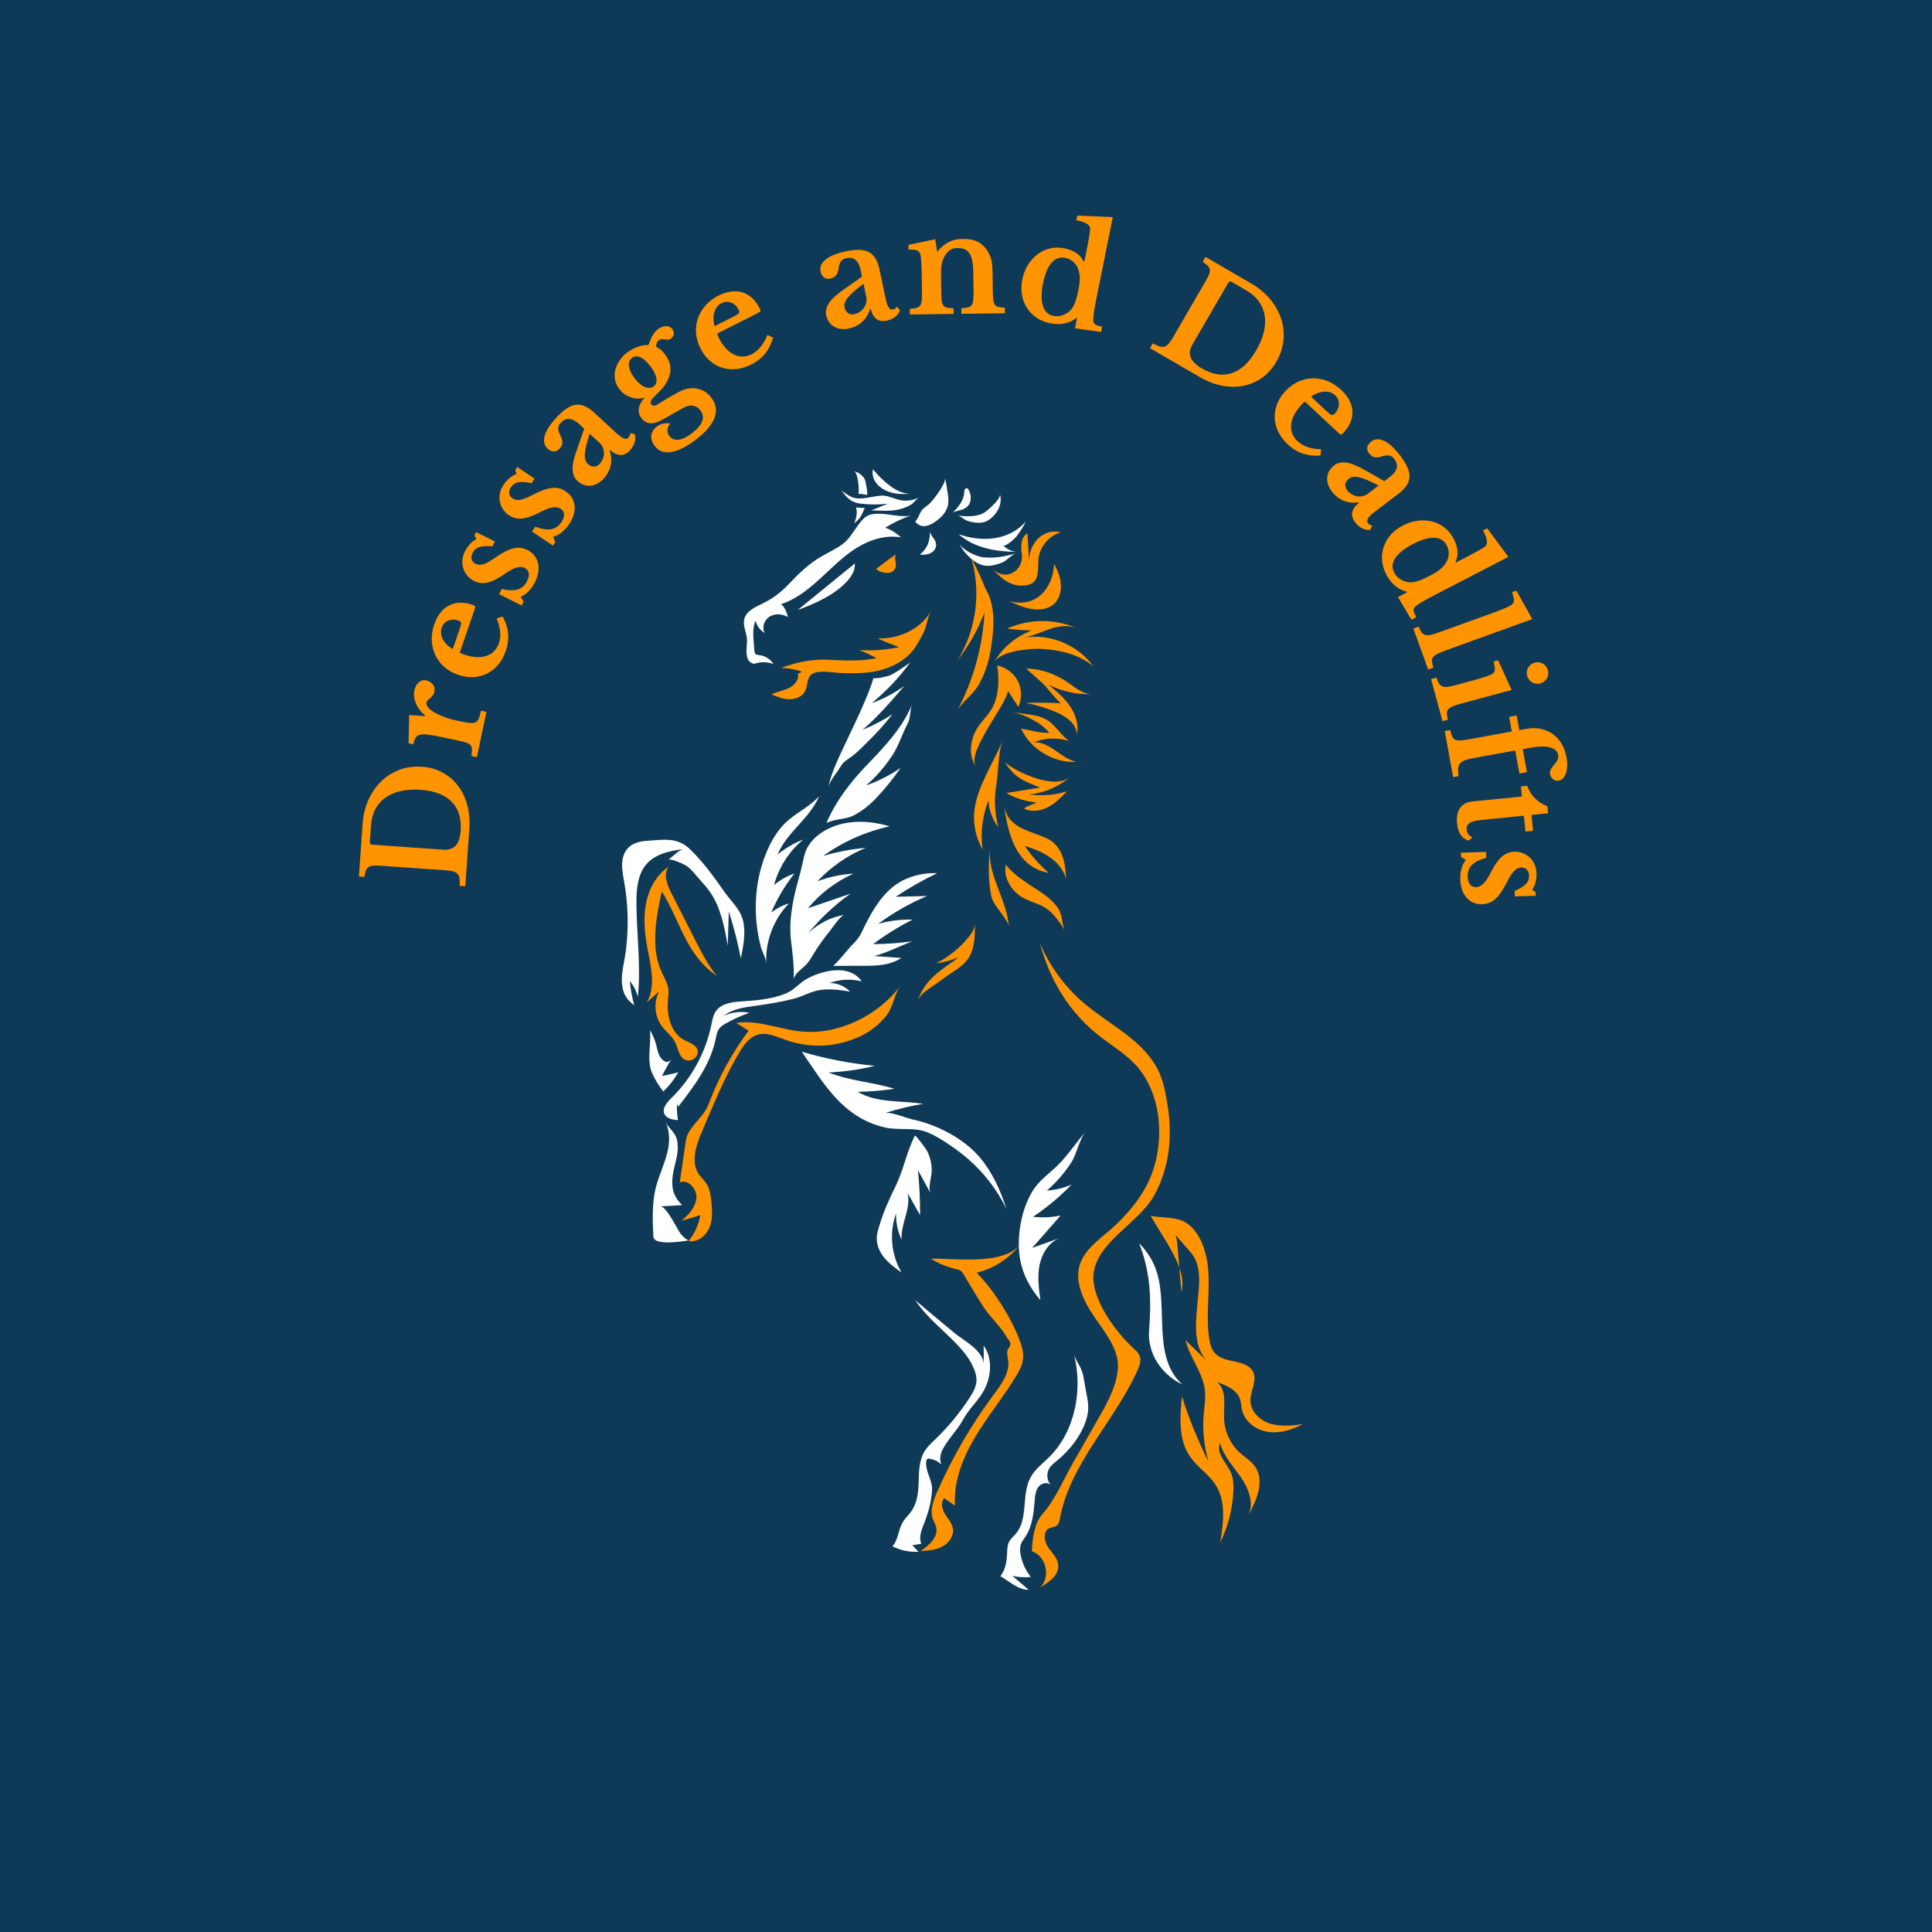 <svg xmlns="http://www.w3.org/2000/svg" width="512" height="512" viewBox="0 0 512 512" style="" data-bbox="95.196 57.152 320.046 367.993">
  <rect data-fl-background="" x="0" y="0" width="512" height="512" fill="#0f3a57" />
  <g transform="matrix(1.015, 0, 0, 1.015, 68.197, 89.529)">
    <svg version="1.1" id="Calque_1" xmlns="http://www.w3.org/2000/svg" x="0px" y="0px" viewBox="0 0 360 360" enable-background="new 0 0 360 360" width="360" height="360">
      <g>
        <g>
          <path class="st0" d="M238.39 224.28c1.51 1.09 3.38 1.57 4.97 2.54c4.54 2.8 5.69 8.77 6.4 14.05c0.74 5.44 1.48 10.88 2.22 16.32&#xA;&#x9;&#x9;&#x9;c0.24 1.76 0.61 3.75 2.1 4.73c1.74 1.14 4.17 0.34 6.06 1.22c3.43 1.6 2.45 6.67 3.66 10.26c1.8 5.37 8.47 7 14.08 7.79&#xA;&#x9;&#x9;&#x9;c-2.86 7.2-12.79 10.48-19.37 6.4c3.06 3.84 6.28 8.16 6.03 13.06c-0.29 5.79-5.27 10.16-7.34 15.58&#xA;&#x9;&#x9;&#x9;c0.36-2.63 0.11-5.35-0.71-7.88c-0.9 5.25-3.44 10.2-7.17 14c2.42-6.91 1.14-14.99-3.3-20.81c-3.3-4.32-8.45-8.01-8.65-13.45&#xA;&#x9;&#x9;&#x9;c-0.07-1.95 0.54-3.87 0.44-5.82c-0.16-3.33-2.61-6.42-5.82-7.33c-5.46 6.01-9.47 13.15-13.44 20.23&#xA;&#x9;&#x9;&#x9;c-2.26 4.03-4.55 8.14-5.46 12.67c-0.53 2.61-1.11 5.95-3.71 6.54c0.33 2.43 1.35 4.76 2.92 6.65c0.44 0.53 0.95 1.08 1.06 1.76&#xA;&#x9;&#x9;&#x9;c0.11 0.66-0.19 1.32-0.52 1.91c-2.18 3.79-6.58 6.18-10.94 5.96c-3.44-0.18-6.62-1.82-9.67-3.42c-0.67-0.35-1.38-0.75-1.73-1.43&#xA;&#x9;&#x9;&#x9;c-0.3-0.59-0.25-1.29-0.2-1.94c0.33-4.37 0.74-8.98 3.28-12.55c0.81-1.14 1.82-2.14 2.46-3.38c1.61-3.11 0.61-7.05 2.12-10.21&#xA;&#x9;&#x9;&#x9;c1.23-2.57 3.85-4.11 5.88-6.11c6.04-5.93 6.48-15.75 3.85-23.79c-2.63-8.05-7.76-15-11.79-22.44c-1.26 3.57 0.68 7.43 2.77 10.58&#xA;&#x9;&#x9;&#x9;c2.1 3.15 4.52 6.5 4.29 10.28c-0.13 2.15-1.13 4.14-2.23 5.98c-2.99 4.99-6.92 9.35-10.18 14.16c-2.62 3.86-5.86 9.17-5.67 14.03&#xA;&#x9;&#x9;&#x9;c0.09 2.15 2.98 7.93-1.35 7.44c0.95 3.32 1.18 6.74-1.31 9.65c-2.18 2.55-5.62 3.81-8.97 3.86c-3.36 0.05-6.65-0.99-9.68-2.42&#xA;&#x9;&#x9;&#x9;c-0.67-0.32-1.39-0.72-1.62-1.43c-0.12-0.39-0.07-0.81 0-1.21c0.82-4.7 4.6-6.94 6.35-11.04c0.44-1.04 0.58-2.18 0.69-3.3&#xA;&#x9;&#x9;&#x9;c0.29-3.04 0.44-6.11 1.16-9.08c1.17-4.8 4.14-7.79 7.69-10.96c2.78-2.48 5.79-5.43 5.78-9.16c0-2.42-1.31-4.63-2.7-6.62&#xA;&#x9;&#x9;&#x9;c-3.27-4.7-7.2-8.95-11.64-12.58c-3.64-2.97-7.76-5.7-9.86-9.9c-3.55-7.1-0.13-15.55 3.28-22.72c1.88-3.97 3.07-6.89 4.96-10.85&#xA;&#x9;&#x9;&#x9;c-0.96-0.82-2.37-0.73-3.64-0.73c-5.84 0.01-11.44-2.83-15.61-6.91c-4.17-4.08-5.39-9.79-8.86-14.48&#xA;&#x9;&#x9;&#x9;c-2.59-3.5-8.17-4.26-11.6-1.58c-2.5 1.95-3.63 5.13-4.64 8.14c-1.16 3.45-2.33 6.9-3.49 10.35c-0.96 2.84-1.93 5.75-1.85 8.74&#xA;&#x9;&#x9;&#x9;c0.16 6.57 5.29 13.1 2.79 19.18c-1.36 3.32-4.77 5.44-8.27 6.2c-3.5 0.76-7.48 0.34-11.05-0.05c-1.04-5.96-1.99-12.21-0.11-17.97&#xA;&#x9;&#x9;&#x9;c0.74-2.26 1.89-4.36 2.59-6.63c0.69-2.27 0.87-4.85-0.3-6.92c-0.71-1.26-1.93-2.38-1.92-3.82c0-0.97 0.58-1.84 0.95-2.74&#xA;&#x9;&#x9;&#x9;c0.38-0.9 1.14-0.8 0.44-1.47c-1.9-1.82-3.91-3.84-4.32-6.44c-0.16-1-0.06-2.03 0.05-3.04c0.34-3.04 1.08-7.03 1.76-10.01&#xA;&#x9;&#x9;&#x9;c-2.82-1.57-5.84-3.35-7.07-6.34c-0.94-2.27-0.67-4.84-0.46-7.29c0.74-8.55 0.5-17.18-0.69-25.68c-0.32-2.26-0.69-4.64 0.15-6.77&#xA;&#x9;&#x9;&#x9;c1.37-3.48 5.41-4.99 9.06-5.78c1.96-0.43 3.99-0.76 5.95-0.36c3.92 0.79 6.66 4.22 9.03 7.43c3.47 4.69 7.3 9.7 10.72 14.43&#xA;&#x9;&#x9;&#x9;c-0.19-4.64-0.39-9.32 0.45-13.89c0.83-4.57 2.79-9.07 6.27-12.14c2.1-1.85 4.65-3.11 6.92-4.76c5.1-3.72 7.78-11.45 10.71-16.87&#xA;&#x9;&#x9;&#x9;c2.01-3.71 4.03-7.45 5.17-11.51c-2-0.71-4.74-1-6.86-0.81c-2.12 0.19-4.29 1.56-4.7 3.65c-0.15 0.76-0.07 1.59-0.49 2.24&#xA;&#x9;&#x9;&#x9;c-0.5 0.77-1.5 0.99-2.41 1.15c-2.35 0.41-4.75 0.82-7.1 0.39c-2.34-0.42-4.65-1.86-5.44-4.11c-0.79-2.25 0.54-5.2 2.9-5.55&#xA;&#x9;&#x9;&#x9;c-2.05 1.33-4.98 0.1-6.31-1.96c-1.33-2.05-1.5-4.63-1.63-7.07c-0.1-1.91-0.2-3.81-0.3-5.72c-0.06-1.12-0.11-2.29 0.38-3.31&#xA;&#x9;&#x9;&#x9;c1.37-2.86 5.62-2.44 8.28-4.18c2.38-1.56 3.2-4.7 5.28-6.63c1.97-1.83 4.79-2.37 7.14-3.69c3.55-2.01 5.78-5.68 7.85-9.19&#xA;&#x9;&#x9;&#x9;c-2.12-2.52-4.24-5.05-6.35-7.57c1.6 0.29 3.2 0.57 4.8 0.86c0.43-2.98 0.14-6.06-0.83-8.91c2.55 0.52 5.02 1.4 7.33 2.61&#xA;&#x9;&#x9;&#x9;c0.74-1.23 1.48-2.45 2.22-3.68c1.19 2.99 3.68 5.23 6.09 7.36c2.15 1.9 4.95 3.93 7.62 2.9c2.72-1.05 3.39-4.51 3.67-7.41&#xA;&#x9;&#x9;&#x9;c1.68 2.4 2.87 5.14 3.48 8c0.85-2.17 1.7-4.34 2.55-6.51c3.77 2.1 5.66 7.07 4.24 11.14c3.14-2.32 4.39-3.75 5.94-7.33&#xA;&#x9;&#x9;&#x9;c2.5 3.33 2.47 8.32-0.07 11.62c2.11-1.82 4.21-3.65 6.32-5.47c0.66 1.89 1.32 3.77 1.98 5.65c2.91-1.93 6.67-2.52 10.03-1.56&#xA;&#x9;&#x9;&#x9;c-2.71 2.32-4.43 5.77-4.65 9.34c-0.05 0.86-0.01 1.77 0.46 2.49c0.41 0.64 1.1 1.04 1.69 1.53c3.09 2.56 2.86 8.11-0.43 10.41&#xA;&#x9;&#x9;&#x9;c5.04 1.05 9.34 5.09 10.7 10.06c-2.39-0.69-4.84-1.16-7.32-1.42c5.2 1.59 9.22 6.48 9.77 11.88c-2.78-0.95-5.55-1.9-8.33-2.85&#xA;&#x9;&#x9;&#x9;c2.59 2.91 5.73 5.33 9.21 7.08c-2.19 0.21-4.39 0.41-6.58 0.62c1.58 3.22 2.13 6.92 1.57 10.46c-1.12-0.66-2.23-1.32-3.35-1.98&#xA;&#x9;&#x9;&#x9;c-0.77 0.45-1.94 2.19-2.71 2.64c1.75 2.16 3.5 4.32 5.24 6.48c-1.32 0.11-2.64 0.22-3.96 0.33c1.65 1.08 3.43 1.95 5.29 2.58&#xA;&#x9;&#x9;&#x9;c-3.08 2.93-6.34 5.69-9.74 8.25c3.77 6.03 6.18 12.91 7.02 19.98c-1.95-0.46-3.91-0.93-5.86-1.39c0.88 6.18 2.24 12.3 4.05 18.27&#xA;&#x9;&#x9;&#x9;c-3.72-2.66-7.44-5.32-11.16-7.97c6.23 8.7 13.58 16.59 21.83 23.41c4.1 3.39 8.45 6.55 11.91 10.59&#xA;&#x9;&#x9;&#x9;c3.46 4.04 6.02 9.17 5.7 14.48c-0.48 7.98-1.23 15.52-5.74 22.13c2.33 0.29 4.61 1.06 6.63 2.26" fill="rgba(15,58,87,1)" />
          <path class="st1" d="M218.29 85.82c-4.03-5.69-11.48-8.74-18.34-7.51c2.42-0.4 4.65-1.52 6.98-2.29c2.33-0.77 4.96-1.16 7.18-0.13&#xA;&#x9;&#x9;&#x9;c-5.74-2.59-12.59-2.58-18.32 0.03c2.11 0.3 4.24 0.46 6.37 0.48c-4.19 1.65-7.61 4.42-9.83 8.39c1.79-3.2 9.85-3.79 12.93-3.55&#xA;&#x9;&#x9;&#x9;C209.93 81.6 214.68 82.69 218.29 85.82z" fill="rgba(255,148,0,1)" />
          <path class="st1" d="M218.06 93.01c-3.96 0.2-7.97-0.66-11.49-2.47c2.05 1.71 4.13 3.45 5.63 5.66c1.5 2.21 2.36 5 1.71 7.59&#xA;&#x9;&#x9;&#x9;c0.24-2.81-2.58-4.85-5.17-5.97c-2.61-1.13-5.35-1.98-8.14-2.51c3.06-0.08 6.13-0.05 9.19 0.09c-2.06-1.71-3.14-3.77-5.07-5.49&#xA;&#x9;&#x9;&#x9;c-1.32-1.18-2.64-2.37-3.97-3.55c3.5 0.03 6.72 1.12 9.72 2.88C212.78 90.59 215.18 93.16 218.06 93.01z" fill="rgba(255,148,0,1)" />
          <path class="st1" d="M207.1 100.43c1.72 1.42 2.93 3.46 4.81 4.81c-3.02-0.88-6.25-0.85-9.18 0.37c4.14-0.24 7.07 4.21 11.11 5.13&#xA;&#x9;&#x9;&#x9;c-5.96 0.29-11.92-3.31-14.44-8.72c2.37 0.43 5.07 1.23 7.38 1.1c-2.07-2.68-6.39-4.64-9.6-5.49c3.08 0.81 6.65 0.46 9.41 2.41&#xA;&#x9;&#x9;&#x9;C206.77 100.16 206.94 100.29 207.1 100.43z" fill="rgba(255,148,0,1)" />
          <path class="st1" d="M195.17 110.8c3.05 2.63 13.04 7.3 17 3.86c-2.95 2.56-6.72 4.18-10.61 4.56c3.3 0.46 6.69 0.17 9.86-0.83&#xA;&#x9;&#x9;&#x9;c-1.52 1.56-3.08 3.15-5.01 4.15c-1.93 1.01-4.34 1.35-6.28 0.35c0.06 0.23 0.33-0.28 0.55-0.38c0.96-0.4 1.91-0.8 2.87-1.2&#xA;&#x9;&#x9;&#x9;c-2.8-0.21-5.54-1.05-7.97-2.46c2.93-0.48 5.87-0.95 8.8-1.43C200.07 115.67 197.88 115.02 195.17 110.8z" fill="rgba(255,148,0,1)" />
          <path class="st1" d="M187.67 111.93c-2.74-3.55 7.81-15.95 8.32-19.75c0.9 1.39 1.8 2.79 2.7 4.18c0.98-2.11 0.93-4.68-0.13-6.75&#xA;&#x9;&#x9;&#x9;c-1.06-2.07-3.11-3.61-5.4-4.06c0.63 3.72 0.46 8.41-1.63 11.67c-1.58 2.46-3.63 3.93-4.64 6.94&#xA;&#x9;&#x9;&#x9;C186.02 106.74 186.02 109.79 187.67 111.93z" fill="rgba(255,148,0,1)" />
          <path class="st1" d="M193.47 127.81c-0.92-3.6-1.19-7.35-0.54-10.94c0.55-3.08 0.5-8.91 1.62-11.58&#xA;&#x9;&#x9;&#x9;c-2.37 5.65-6.52 11.81-7.3 17.88c-0.46 3.59 0.3 7.32 2.12 10.44c-0.61-4.3-0.08-8.75 1.52-12.79&#xA;&#x9;&#x9;&#x9;C191.04 123.34 191.95 125.8 193.47 127.81z" fill="rgba(255,148,0,1)" />
          <path class="st1" d="M206.44 130.84c1.8 0.88 3.07 2.62 3.76 4.5c0.69 1.88 0.87 3.91 0.95 5.91c-0.62-2.33-2.28-4.28-4.25-5.65&#xA;&#x9;&#x9;&#x9;c-1.98-1.38-4.26-2.23-6.56-2.95c1.79 2.6 3.91 4.97 6.28 7.05c-8.66-1.52-10.76-10.59-11.69-17.94&#xA;&#x9;&#x9;&#x9;C195.74 128.24 201.88 128.61 206.44 130.84z" fill="rgba(255,148,0,1)" />
          <path class="st1" d="M210.95 154.84c-1.35-2.05-2.94-4.53-5-5.89c-2.32-1.53-5.17-1.81-7.42-3.7c-2.22-1.87-3.75-4.84-3.1-7.67&#xA;&#x9;&#x9;&#x9;c2.87 3.51 6.39 5.18 9.96 7.72c1.5 1.06 2.85 2.33 3.83 3.9C210.25 150.86 210.04 153.45 210.95 154.84z" fill="rgba(255,148,0,1)" />
          <path class="st1" d="M196.2 153.74c-0.11-1.89-4.02-5.39-4.55-7.91c-0.86-4.07-0.78-8.61-0.34-12.72&#xA;&#x9;&#x9;&#x9;C190.54 140.38 195.77 146.61 196.2 153.74z" fill="rgba(255,148,0,1)" />
          <path class="st1" d="M188.11 63.04c5.16 4.78 4.36 12.64 3.26 18.97c-0.53 3.05-1.54 6-3.09 8.68c-1.42 2.44-4.41 4.51-5.57 6.69&#xA;&#x9;&#x9;&#x9;c4.23-7.9 6.68-16.75 7.14-25.7c-1.67 4.46-4.03 8.66-6.97 12.41c4.82-7.83 6.15-17.73 3.54-26.55c2.08 3.83 3.79 7.85 5.09 12" fill="rgba(255,148,0,1)" />
          <path class="st1" d="M230.13 228.98c1.53-1.53 2.9-3.11 3.89-4.84c4.05-7.08 4.95-15.42 3.69-23.39&#xA;&#x9;&#x9;&#x9;c-0.48-3.06-0.99-6.16-2.27-8.99c-3.7-8.19-12.77-12.24-19.63-18.06c-4.98-4.24-8.95-9.66-11.49-15.69&#xA;&#x9;&#x9;&#x9;c2.56 9.65 7.62 18.07 15.48 24.22c3.57 2.8 7.61 5.12 10.44 8.67c4.65 5.83 5.95 13.9 4.89 21.14&#xA;&#x9;&#x9;&#x9;c-1.19 8.11-5.01 13.73-10.9 19.47c-3.07 2.99-7.29 5.47-9.12 9.52c-2.18 4.83 0.53 10.38 3.53 14.75&#xA;&#x9;&#x9;&#x9;c2.47 3.59 5.98 7.85 6.06 12.44c0.08 4.37-2.42 9.24-4.53 12.92c-2.38 4.16-4.76 8.33-7.14 12.49c-2.5 4.37-4.67 9.64-7.97 13.4&#xA;&#x9;&#x9;&#x9;c-2.29 2.6-2.62 6.33-2.85 9.79c3.71 1.15 5.02 6.72 2.22 9.4c2.29-1.3 4.91-3.17 4.69-5.79c-0.16-1.84-1.69-3.21-2.72-4.75&#xA;&#x9;&#x9;&#x9;c-1.02-1.54-1.3-4.07 0.36-4.87c0.63-0.3 1.4-0.27 1.95-0.7c0.57-0.44 0.72-1.22 0.85-1.92c2.69-14.35 14.23-25.26 20.23-38.57&#xA;&#x9;&#x9;&#x9;c0.54-1.2 1.04-2.56 0.58-3.79c-0.32-0.86-1.05-1.48-1.72-2.1c-4.57-4.17-11.5-13.4-10.22-20.11&#xA;&#x9;&#x9;&#x9;C219.61 237.63 225.56 233.56 230.13 228.98z" fill="rgba(255,148,0,1)" />
          <path class="st1" d="M189.07 245.43c4.03 4.53 7.94 10.87 9.95 16.27c0.58 1.56 1.07 3.22 0.9 4.87&#xA;&#x9;&#x9;&#x9;c-0.18 1.65-0.99 3.15-1.85 4.57c-3.28 5.43-7.35 10.35-10.61 15.79c-3.26 5.44-5.73 11.64-5.3 17.97&#xA;&#x9;&#x9;&#x9;c-0.93-0.64-1.87-1.28-2.8-1.92c-1.02 1.07-0.6 2.84 0.17 4.1s1.86 2.4 2.08 3.86c0.29 1.92-1.08 3.78-2.8 4.67&#xA;&#x9;&#x9;&#x9;c-1.72 0.9-3.72 1.04-5.65 1.17c2.22-1.5 4.74-3.73 4.06-6.32c-0.17-0.67-0.55-1.26-0.8-1.9c-0.89-2.34 0.06-4.94 1.06-7.23&#xA;&#x9;&#x9;&#x9;c3.97-9.03 8.96-17.61 14.86-25.52c1.95-2.62 4.11-5.55 3.7-8.79c-0.13-0.99-0.49-2.03-0.06-2.93c0.19-0.4 0.53-0.74 0.61-1.18&#xA;&#x9;&#x9;&#x9;c0.12-0.64-0.35-1.22-0.79-1.71c-1.41-2.81-4.4-5.38-6.16-8.09c-1.8-2.77-3.45-5.64-5.16-8.47c-0.23-0.38-0.46-0.76-0.82-1.02&#xA;&#x9;&#x9;&#x9;c-0.4-0.3-0.91-0.4-1.4-0.52c-2.27-0.53-4.44-1.44-6.43-2.66c5.92-0.21 19.08 1.94 23.45-3.88c-2.8 3.73-6.92 6.44-11.46 7.53&#xA;&#x9;&#x9;&#x9;C188.25 244.52 188.66 244.97 189.07 245.43z" fill="rgba(255,148,0,1)" />
          <path class="st1" d="M137.93 183.31c-2.4-0.84-4.92-2.09-7.35-1.35c-2.1 0.63-3.49 2.58-4.62 4.45&#xA;&#x9;&#x9;&#x9;c-3.32 5.47-5.84 11.37-8.35 17.25c-0.51 1.19-1.01 2.38-1.52 3.57c-1.53 3.59-3.01 7.93-0.81 11.16c0.59 0.87 1.4 1.57 1.98 2.45&#xA;&#x9;&#x9;&#x9;c0.88 1.36 1.11 3.04 1.28 4.65c0.24 2.31 0.37 4.74-0.53 6.88c-0.9 2.14-3.16 3.9-5.44 3.47c1.61-1.93 2.69-4.31 3.08-6.79&#xA;&#x9;&#x9;&#x9;c-1.63 0.5-3.27 1-4.9 1.5c1.81-1.58 3.64-3.48 3.88-5.87c0.24-2.39-2.07-5.05-4.33-4.2c0.53-3.61 1.05-7.23 1.58-10.84&#xA;&#x9;&#x9;&#x9;c0.54-3.7 4.57-5.9 5.92-9.51c2.57-6.86 6.1-13.35 10.47-19.23c-1.09-0.67-2.18-1.35-3.26-2.02c5.88-0.89 11.68 1.84 17.61 2.29&#xA;&#x9;&#x9;&#x9;c9.49 0.71 19.53-4.39 25.21-11.88c-1.55 2.05-1.77 5.37-3.55 7.63c-1.88 2.39-4.34 4.31-7.11 5.56&#xA;&#x9;&#x9;&#x9;C150.98 185.26 144.4 185.58 137.93 183.31z" fill="rgba(255,148,0,1)" />
          <path class="st1" d="M105.6 144.52c-1.54 7.11-3.01 14.83 0.1 21.4c0.59 1.25 1.35 2.46 1.58 3.82c0.19 1.13 0.01 2.28-0.09 3.42&#xA;&#x9;&#x9;&#x9;c-0.33 4 0.92 8.66 4.57 10.34c1.54 0.71 4.07 1.65 2.96 3.93c-0.52 1.06-1.93 1.57-3.01 1.09c-1.67-0.75-1.83-3.01-2.65-4.65&#xA;&#x9;&#x9;&#x9;c-0.79-1.58-2.31-2.67-3.38-4.08c-1.96-2.57-2.28-6.27-0.79-9.14c-1.06 0.95-2.13 1.9-3.19 2.85c2.31-4.01 1.14-9.01 0.26-13.55&#xA;&#x9;&#x9;&#x9;c-0.76-3.92-1.24-7.97-0.55-11.9c0.69-3.93 2.67-7.78 6-9.99c-1.5 1.96-0.42 4.75 0.7 6.95c2.08 4.08 4.15 8.16 6.23 12.25&#xA;&#x9;&#x9;&#x9;c1.65 3.25 3.33 6.54 5.66 9.34C111.85 161.07 110.49 152.35 105.6 144.52z" fill="rgba(255,148,0,1)" />
          <path class="st1" d="M149.12 84.06c4.33 0.22 8.25 0.4 12.57-0.4c-1.48-0.84-3.02-1.56-4.61-2.15c3.51 0.24 7.05-0.01 10.48-0.75&#xA;&#x9;&#x9;&#x9;c-1.91-0.74-3.72-1.38-5.59-2.28c5.48 0.15 11-2.26 13.88-7.02c-0.88 1.45-1.04 3.71-1.82 5.31c-0.75 1.53-1.65 3.2-2.64 4.56&#xA;&#x9;&#x9;&#x9;c-2.15 2.95-5.91 4.85-9.4 5.62c-3.14 0.69-6.33 0.67-9.52 0.57c-2-0.06-6.46-1.02-7.97 0.53c-1.04 1.07-0.8 2.84-1.47 4.17&#xA;&#x9;&#x9;&#x9;c-0.73 1.46-2.47 2.17-4.1 2.15c-1.63-0.02-3.18-0.64-4.69-1.25c1.43-0.78 3.11-0.97 4.57-1.68s2.77-2.28 2.3-3.84&#xA;&#x9;&#x9;&#x9;c0.38 0.08 0.79-0.16 0.92-0.52c-1.7-0.54-3.47-0.84-5.25-0.89C140.84 84.66 144.83 83.84 149.12 84.06z" fill="rgba(255,148,0,1)" />
          <path class="st2" d="M168.99 200.98c1.6-0.38 3.21-0.71 4.83-0.98c-5.77-0.9-12.06-0.15-17.08-3.14c3.2-0.04 6.4-0.31 9.56-0.8&#xA;&#x9;&#x9;&#x9;c-5.8-1.79-11.47-1.99-17.16-4.25c4.07-0.18 8.12-0.76 12.08-1.73c-6.45-0.61-12.84-1.85-19.06-3.68&#xA;&#x9;&#x9;&#x9;c5.72 8.31 10.53 16.9 21.16 19.64c3.17 0.82 6.18 0.31 9.27 0.75c3.14 0.45 6.63 2.89 9.18 4.65&#xA;&#x9;&#x9;&#x9;c5.85 4.03 10.68 9.55 13.79 15.94c-1.51-4.78-3.63-9.45-6.84-13.29c-4.17-4.98-11.21-8.65-17.51-9.98&#xA;&#x9;&#x9;&#x9;c-1.67-0.35-5.92-2.17-7.49-1.67C165.46 201.89 167.22 201.4 168.99 200.98z" fill="#FFFFFF" />
          <path class="st1" d="M248.14 242.14c0.76 6.36-0.59 12.85 0.39 19.18c0.21 1.38 0.57 2.81 1.53 3.83c2.6 2.8 8.4 1.43 9.96 4.92&#xA;&#x9;&#x9;&#x9;c1.05 2.33-0.79 4.94-0.73 7.49c0.06 2.82 2.52 5.13 5.21 5.95c2.7 0.82 5.59 0.49 8.39 0.15c-2.77 1.47-5.92 2.45-9.02 1.98&#xA;&#x9;&#x9;&#x9;c-3.1-0.46-6.07-2.63-6.77-5.69c-0.22-0.95-0.22-1.95-0.54-2.87c-0.85-2.44-3.58-3.58-6.02-4.44c2.69 2.07 1.74 6.22 1.87 9.62&#xA;&#x9;&#x9;&#x9;c0.13 3.34 1.66 6.61 4.14 8.85c1.32 1.19 2.91 2.12 3.93 3.58c2.61 3.72 0.45 8.79-1.74 12.77c1.56-3.16 0.09-6.99-1.91-9.9&#xA;&#x9;&#x9;&#x9;c-1.99-2.91-4.57-5.58-5.46-8.99c-1.18 2.63 1.73 5.14 2.85 7.8c0.63 1.49 0.68 3.16 0.61 4.77c-0.2 4.62-1.37 9.19-3.41 13.34&#xA;&#x9;&#x9;&#x9;c0.82-5.05 1.54-10.61-1.19-14.93c-1.79-2.85-4.84-4.71-6.74-7.49c-3.04-4.44-2.62-10.3-2.08-15.66&#xA;&#x9;&#x9;&#x9;c1.86 5.86 4.19 11.57 6.94 17.06c-1.17-3.98-1.6-8.19-1.26-12.32c0.18-2.12 0.55-4.25 0.31-6.36c-0.53-4.66-3.94-8.5-5.05-13.05&#xA;&#x9;&#x9;&#x9;c1.91 1.84 3.82 3.68 5.73 5.52c-3.63-3.6-3.13-9.46-2.69-14.55c0.41-4.79 1.54-10.27-1.8-14.06c-1.67-1.89-3.34-3.79-5.01-5.68&#xA;&#x9;&#x9;&#x9;c1.24 0.67 1.5 2.31 1.62 3.71c0.36 4.17 0.71 8.34 1.07 12.5c0.89-3.51-0.65-7.16-2.34-10.36c-1.74-3.29-3.85-6.36-5.7-9.56&#xA;&#x9;&#x9;&#x9;c2.95 0.59 6.43 0.15 9.06 1.69C245.98 233.1 247.67 238.2 248.14 242.14z" fill="rgba(255,148,0,1)" />
          <path class="st2" d="M241.51 273.27c-8.42-7.52-3.07-21.73-7.4-31.27c-0.94-2.08-2.26-3.98-3.88-5.59&#xA;&#x9;&#x9;&#x9;c3.02 7.62 3.22 14.81 2.6 22.76C232.36 265.11 236.02 270.66 241.51 273.27z" fill="#FFFFFF" />
          <path class="st1" d="M203.91 58.27c0.11-3.37 2.57-6.54 5.82-7.48c-2.02-0.61-4.31 0.1-5.83 1.56c-1.52 1.46-2.32 3.57-2.44 5.68&#xA;&#x9;&#x9;&#x9;c-0.13-2.32-0.26-4.65-0.38-6.97c-1.75 0.92-1.77 3.38-1.49 5.33c0.65 4.52-4.5 7.53-7.82 3.65c2.07 2.42 4.53 4.8 8.05 4.65&#xA;&#x9;&#x9;&#x9;C204.01 64.51 203.79 61.91 203.91 58.27z" fill="rgba(255,148,0,1)" />
          <path class="st1" d="M209.69 66.24c-0.59 3.47-3.37 4.95-6.79 4.65c-2.32-0.2-4.49-1.18-6.62-2.14&#xA;&#x9;&#x9;&#x9;c6.98 1.91 11.47-3.28 11.74-9.69C209.32 61.21 210.12 63.77 209.69 66.24z" fill="rgba(255,148,0,1)" />
          <path class="st2" d="M139.32 63.72c-2.26 2.38-4.17 4.03-7.15 5.52c-2.03 1.01-4.51 2.01-5.04 4.22c-0.4 1.68 0.54 3.37 0.71 5.09&#xA;&#x9;&#x9;&#x9;c0.18 1.82-1.05 5.64 1.6 6.52c0.22 0.07 0.46-0.01 0.68-0.07c1.51-0.46 3.18-0.4 4.65 0.18c-0.81-1.28-2.21-2.16-3.71-2.34&#xA;&#x9;&#x9;&#x9;c-0.34-0.04-0.71-0.06-0.96-0.28c-0.29-0.26-0.34-0.69-0.35-1.08c-0.12-2.49-0.7-5.29 0.32-7.64c0.33 1.34 1.22 2.53 2.4 3.23&#xA;&#x9;&#x9;&#x9;c-0.83-1.44-0.11-3.46 1.32-4.31c1.43-0.86 3.32-0.68 4.76 0.15c-0.01 0-0.64-2.73-1.87-3.37c7.78-2.43 12.84-10.3 19.56-14.56&#xA;&#x9;&#x9;&#x9;c3.5-2.22 7.73-3.58 11.82-2.89c-1.19-1.1-2.59-1.96-4.11-2.53c2.18-1.35 4.52-2.45 6.95-3.27c-2.11 0.79-6.25-0.39-8.53-0.36&#xA;&#x9;&#x9;&#x9;c-1.03 0.01-2.1 0.05-3.02 0.51c-1.05 0.52-1.77 1.53-2.48 2.46c-1.36 1.8-2.28 3.66-4.16 5.03c-1.7 1.24-3.64 2.1-5.45 3.16&#xA;&#x9;&#x9;&#x9;C144.26 58.84 141.69 61.21 139.32 63.72z" fill="#FFFFFF" />
          <path class="st2" d="M178.03 47.22c-1.84 1.55-4.36 3.06-6.27 0.78c0.76-0.79 1-1.81 1.56-2.72c0.58-0.93 1.35-1.2 2.11-1.91&#xA;&#x9;&#x9;&#x9;c1.02-0.96 4.43-5.33 4.13-6.79c0.28 1.36 0.51 2.74 0.71 4.11c0.13 0.94 0.25 1.9 0.08 2.84&#xA;&#x9;&#x9;&#x9;C180.09 44.99 179.16 46.26 178.03 47.22z" fill="#FFFFFF" />
          <path class="st2" d="M160.33 45.05c2.44 0.1 5.11 0.3 7.49-0.32c0.99-0.26 2.02-0.67 2.9-1.21c0.79-0.49 1.31-1.45 2.05-1.9&#xA;&#x9;&#x9;&#x9;c-1.09 0.66-2.4 0.9-3.68 0.89c-2.28-0.02-4.03-1.41-6.17-1.3c-1.61 0.09-3.18 0.54-4.79 0.69c-0.71 0.07-1.43 0.08-2.13-0.08&#xA;&#x9;&#x9;&#x9;c-1.29-0.29-2.38-1.13-3.42-1.94c1.32 1.94 2.52 3.1 4.79 3.39c2.4 0.31 4.85 0.32 7.25 0.04&#xA;&#x9;&#x9;&#x9;C163.19 43.88 161.76 44.47 160.33 45.05z" fill="#FFFFFF" />
          <path class="st2" d="M160.73 34.33c-0.62 3.06 2.04 5.32 4.77 6.06c1.71 0.47 3.52 0.44 5.29 0.31&#xA;&#x9;&#x9;&#x9;C166.95 40.98 162.96 36.99 160.73 34.33z" fill="#FFFFFF" />
          <path class="st2" d="M192.78 45.83c-1.18 1.51-2.65 2.56-4.57 2.46c-1.01-0.05-1.97-0.2-2.92-0.55c-0.67-0.25-1.74-1.24-2.36-1.31&#xA;&#x9;&#x9;&#x9;c2.22 0.22 5.16 0.41 7.1-0.95c0.84-0.58 4.22-3.5 3.84-4.68C194.42 42.5 193.88 44.43 192.78 45.83z" fill="#FFFFFF" />
          <path class="st2" d="M200.64 47.96c-0.65 1.38-1.59 2.81-2.52 4c-0.31 0.41-2.86 2.81-3.45 2.17c0.89 0.96 2.13 1.59 3.43 1.74&#xA;&#x9;&#x9;&#x9;c-5.34-0.04-11-1.04-14.99-4.6C189.05 53.39 196.22 53.04 200.64 47.96z" fill="#FFFFFF" />
          <path class="st2" d="M183.16 53.56c1.17 2.43 3.76 5.28 6.52 5.87c1.49 0.32 3.42-0.21 4.79-0.76c1.25-0.51 2.47-2.07 3.62-2.41&#xA;&#x9;&#x9;&#x9;c-2.77 0.83-5.77 1.38-8.68 1.02C187.53 57.05 184.01 55.34 183.16 53.56z" fill="#FFFFFF" />
          <path class="st1" d="M166.69 58.81c0.09 0.66 0.06 1.33-0.6 2.01c-1.07 1.09-3.62 0.41-4.54-0.45c1.71-1.31 3.4-2.64 5.18-3.84&#xA;&#x9;&#x9;&#x9;C166.33 57.28 166.58 58.04 166.69 58.81z" fill="rgba(255,148,0,1)" />
          <path class="st2" d="M158.59 44.44c-0.36 0.82-0.73 1.7-1.2 2.46c-0.3 0.49-1.44 1.33-1.57 1.72c0.47-1.34 0.97-2.93 0.48-4.32&#xA;&#x9;&#x9;&#x9;C157.06 44.35 157.83 44.39 158.59 44.44z" fill="#FFFFFF" />
          <path class="st2" d="M158.57 36.86c0.18 0.29 1.04 4.34 0.51 4.17c-0.7-0.23-1.42-0.26-2.13-0.3c0.27-0.9-0.11-5.65-1.15-5.9&#xA;&#x9;&#x9;&#x9;C156.94 35.1 157.96 35.85 158.57 36.86z" fill="#FFFFFF" />
          <path class="st2" d="M186.1 42.85c-0.32 1.04-0.87 1.38-1.72 1.85c-0.68 0.38-2.42 0.55-2.87 0.96c1.47-1.35 2.97-3.23 3.06-5.3&#xA;&#x9;&#x9;&#x9;c0.01-0.28 0.01-0.57 0.15-0.81c0.14-0.24 0.47-0.4 0.7-0.24c0.07 0.05 0.13 0.13 0.17 0.2C186.22 40.49 186.44 41.74 186.1 42.85&#xA;&#x9;&#x9;&#x9;z" fill="#FFFFFF" />
          <path class="st2" d="M170.45 84.75c-2.87 3.94-6.24 7.51-10.01 10.6c3.03-1.07 5.9-2.59 8.49-4.48&#xA;&#x9;&#x9;&#x9;c-3.44 4.01-6.89 8.04-10.91 11.47c2.73-1.11 5.35-2.47 7.82-4.07c-2.12 2.67-4.41 5.2-6.85 7.57c-1.23 1.2-2.5 2.53-3.89 3.53&#xA;&#x9;&#x9;&#x9;c-1.15 0.83-2.08 1.28-2.83 2.58c-0.93 1.62-2.84 3.67-3.23 5.5c0.72-3.45 2.22-6.69 3.71-9.88c2.44-5.24 5.06-10.41 7.13-15.82&#xA;&#x9;&#x9;&#x9;c0.38-1 0.75-2 1.03-3.03c-0.16 0.59 4.05-0.44 4.39-0.62C167.09 87.12 168.81 85.97 170.45 84.75z" fill="#FFFFFF" />
          <path class="st2" d="M131.29 139.29c1.16-4.62 3.28-9.36 6.49-12.56c2.7-2.68 6.41-4.22 8.92-7.08&#xA;&#x9;&#x9;&#x9;c-2.61 6.08-8.3 9.18-10.87 15.26c2.02-1.65 4.29-2.98 6.72-3.93c-3.69 3.05-6.4 7.26-7.64 11.89c1.58-1.31 3.4-2.34 5.34-3.03&#xA;&#x9;&#x9;&#x9;c-2.47 3.12-4.53 6.57-6.08 10.23c1.38-1.09 2.97-1.91 4.65-2.4c-4.02 4.09-6.23 9.91-5.94 15.64c-0.07-1.32-1.07-3.02-1.42-4.33&#xA;&#x9;&#x9;&#x9;c-0.45-1.72-0.79-3.46-1.01-5.22c-0.42-3.4-0.41-6.85 0.03-10.24C130.66 142.14 130.93 140.72 131.29 139.29z" fill="#FFFFFF" />
          <path class="st2" d="M158.31 123.07c-0.77 0.56-1.57 1.07-2.39 1.52c-2.28 1.25-5.04 0.89-7.35 2.11&#xA;&#x9;&#x9;&#x9;c2.56-5.88 6.3-10.73 10.72-15.31c4.53-4.7 9.17-9.58 11.67-15.71c-0.64 1.57-0.33 3.47-1.19 5.08c-1.45 2.71-2.22 5.55-3.9 8.14&#xA;&#x9;&#x9;&#x9;c-1.92 2.96-4.25 5.64-6.91 7.96c3.2-1.11 6.24-2.66 9.01-4.6c-1.93 2.79-4.06 5.44-6.39 7.91&#xA;&#x9;&#x9;&#x9;C160.6 121.22 159.49 122.2 158.31 123.07z" fill="#FFFFFF" />
          <path class="st2" d="M124.94 148.45c-0.98-1.33-2.14-2.56-3.15-4.02c-2.64-3.81-5.47-7.65-8.8-10.88&#xA;&#x9;&#x9;&#x9;c-3.28-3.2-6.75-2.53-11.09-2.24c-1.82 0.12-3.76 0.52-5.05 1.82c-1.11 1.12-1.58 2.75-1.62 4.33c-0.04 1.58 0.3 3.14 0.57 4.69&#xA;&#x9;&#x9;&#x9;c1.03 5.87 1.17 11.89 0.43 17.8c-0.62 4.96-2.94 10.75 2.16 14.29c-0.56-2.06-0.94-4.17-1.13-6.29c0.99 1.19 1.71 2.61 2.08 4.12&#xA;&#x9;&#x9;&#x9;c0.92-8.56-0.48-17.19-0.35-25.79c0.14-8.86 3.98-11.86 12.3-12.77c-1.12 0.12-3.13 2.11-4.02 2.79c0.59-0.46 3.77 0.99 4.45 1.38&#xA;&#x9;&#x9;&#x9;c1.5 0.87 2.59 2.43 3.74 3.71c0.91 1.01 1.83 2.02 2.62 3.13c2.91 4.11 3.86 9.24 4.74 14.2c0.09-2.98 0.19-5.97 0.28-8.95&#xA;&#x9;&#x9;&#x9;c1.28 4.01 2.33 8.1 3.14 12.23c0.58-2.84 1.16-5.75 0.8-8.63C126.81 151.36 125.98 149.85 124.94 148.45z" fill="#FFFFFF" />
          <path class="st2" d="M153.3 150.66c-1.07 0.18-3.09 3.32-3.78 4.16c-1.27 1.55-2.45 3.17-3.54 4.84c-0.96 1.47-1.7 3.05-2.97 4.27&#xA;&#x9;&#x9;&#x9;c-1.13 1.09-2.41 1.81-2.97 3.4c0.14-3.26-0.28-6.52-0.68-9.75c-0.49-3.93-0.01-7.9 0.82-11.79c0.62-2.9 1.55-5.72 2.18-8.61&#xA;&#x9;&#x9;&#x9;c0.24-1.08 0.43-2.18 0.84-3.2c0.89-2.24 2.73-4 4.8-5.23c5.13-3.03 11.54-2.88 17.08-1.2c-6.23 1.36-12.17 4-17.34 7.72&#xA;&#x9;&#x9;&#x9;c3.63-1.06 7.36-1.77 11.12-2.11c-4.77 1.96-9.1 4.96-12.61 8.73c3-1.14 6.17-1.81 9.37-1.98c-4.57 2.04-8.66 5.15-11.85 9.02&#xA;&#x9;&#x9;&#x9;c3.7-1.27 7.4-2.54 11.11-3.8c-4.12 2.91-7.84 6.39-11.02 10.3C146.43 152.93 149.77 151.24 153.3 150.66z" fill="#FFFFFF" />
          <path class="st2" d="M129.85 174.43c3.41-0.47 6.81-1.01 10.15-1.85c2.58-0.65 4.73-2.11 7.48-2.38c2.43-0.24 4.89 0.07 7.29 0.5&#xA;&#x9;&#x9;&#x9;c-1.4-1.44-3.4-2.28-5.4-2.25c2.68-0.97 5.65-1.13 8.41-0.43c-0.85-1.34-2.29-2.23-3.83-2.63c-1.53-0.4-3.16-0.33-4.72-0.06&#xA;&#x9;&#x9;&#x9;c-2.05 0.36-4.04 1.07-5.86 2.09c-1.63 0.91-2.88 2.46-4.48 3.32c-3.1 1.67-7.74 2.2-11.2 2.43c-2.94 0.19-6.42 0.29-8.04 2.75&#xA;&#x9;&#x9;&#x9;c-0.66 1.01-0.86 2.24-1.1 3.42c-1.48 7.22-5.15 13.97-10.42 19.13c-1.15 1.13-2.49 2.65-1.86 4.13c0.55 1.27 2.18 1.56 3.56 1.66&#xA;&#x9;&#x9;&#x9;c-0.26-1.41-0.34-2.86-0.23-4.3c0.1 0.27 0.19 0.54 0.29 0.81c4.12-5.35 8.36-10.94 9.74-17.55c0.22-1.03 0.38-2.14 1.04-2.96&#xA;&#x9;&#x9;&#x9;c0.43-0.54 1.04-0.91 1.65-1.25c1.96-1.1 4.02-2.04 6.14-2.79c-2.24-0.43-4.62-0.15-6.69 0.8&#xA;&#x9;&#x9;&#x9;C124.03 175.25 127.02 174.81 129.85 174.43z" fill="#FFFFFF" />
          <path class="st2" d="M109.32 214.7c0.44-1.81 0.67-3.83 0.15-5.63c-0.53-1.81-2.21-2.78-2.82-4.3c2.34 5.76-0.66 10.63-2.31 16.04&#xA;&#x9;&#x9;&#x9;c-1.36 4.44-1.16 9.19-0.95 13.83c0.11 2.53 7.86 1.24 9.16 1.03c-0.81-0.38-1.45-1.05-2.02-1.74c-0.82-1-3.72-7.26-5.32-7.16&#xA;&#x9;&#x9;&#x9;c1.9-0.11 3.8-0.22 5.7-0.33C107.21 222.9 108.27 219.01 109.32 214.7z" fill="#FFFFFF" />
          <path class="st2" d="M108.18 188.23c-1.11 1.73-2.68 0.36-3.28-0.98c-0.38-0.87-0.54-1.81-0.79-2.73&#xA;&#x9;&#x9;&#x9;c-0.35-1.31-0.89-2.58-1.59-3.74c0.35 3.65-0.92 7.96 0.59 11.27c0.77 1.68 1.74 3.28 2.87 4.74c1.54-1.47 2.86-3.16 3.92-5&#xA;&#x9;&#x9;&#x9;c-1.42 0.32-2.83 0.64-4.25 0.96C106.41 191.2 107.26 189.69 108.18 188.23z" fill="#FFFFFF" />
          <path class="st2" d="M165.73 143.52c3.24-2.69 7.56-3.91 11.76-3.73c-3.75 1.78-7.37 3.84-10.81 6.15&#xA;&#x9;&#x9;&#x9;c2.73-0.07 5.46-0.13 8.18-0.2c-4.53 1.9-8.83 4.35-12.77 7.28c2.92-0.82 5.96-1.21 9-1.12c-3.62 1.82-7.07 3.97-10.31 6.4&#xA;&#x9;&#x9;&#x9;c3.41-0.02 6.83-0.26 10.21-0.74c-3.27 1.25-6.54 2.97-9.92 3.86c2.35 0.16 4.69 0.33 7.04 0.49c-2.85 1.97-6.56 2.05-10.03 2.05&#xA;&#x9;&#x9;&#x9;c-2.61 0-5.23 0.01-7.84 0.01c0.56 0 4.25-4.69 4.94-5.34c1.24-1.15 2.01-2.16 2.73-3.67&#xA;&#x9;&#x9;&#x9;C159.85 150.88 162.19 146.47 165.73 143.52z" fill="#FFFFFF" />
          <path class="st2" d="M155.99 58.93c0.19 1.93-1.08 3.7-2.44 5.08c-3.32 3.35-8.07 5.43-12.45 7.04" fill="#FFFFFF" />
          <path class="st1" d="M185.73 161.85c1.6-2.56 1.67-5.76 1.58-8.77c-0.06 1.29-0.83 2.43-1.64 3.44c-2.3 2.84-5.22 5.18-8.49 6.81&#xA;&#x9;&#x9;&#x9;c2.05-0.28 4.07-0.82 5.99-1.61c-4.56 3.38-8.79 5.55-10.72 11.33c0.73-2.19 4.79-4.22 6.5-5.62&#xA;&#x9;&#x9;&#x9;C181.24 165.57 184.09 164.46 185.73 161.85z" fill="rgba(255,148,0,1)" />
          <path class="st2" d="M162.21 232.45c0.05-0.16 0.09-0.31 0.14-0.47c1.18-3.99 2.67-7.13 4.43-10.78c1.99-4.15 2.8-8.78 4.91-12.92&#xA;&#x9;&#x9;&#x9;c0.13-0.26 2.97 3.57 3.21 4.07c0.79 1.64 1.24 3.48 1.17 5.31c-0.06 1.65-1.06 4.27-0.22 5.8c-1.13-2.06-2.26-4.11-3.39-6.17&#xA;&#x9;&#x9;&#x9;c0.42 3.91 0.61 7.84 0.57 11.77c-1.08-1.92-2.15-3.83-3.23-5.75c0.88 4.27-1.81 7.73-1.59 12.16c-1.01-2.13-1.5-4.5-1.44-6.86&#xA;&#x9;&#x9;&#x9;c-1.83 5.01-1.29 10.84 1.43 15.42c-1.58-1.1-3.15-2.24-4.39-3.71c-1.24-1.47-2.13-3.32-2.08-5.24&#xA;&#x9;&#x9;&#x9;C161.74 234.18 161.96 233.31 162.21 232.45z" fill="#FFFFFF" />
          <path class="st2" d="M189.58 268.12c0.23-3.58-5.25-6.38-7.55-8.27c-3.45-2.84-6.86-5.71-10.26-8.61&#xA;&#x9;&#x9;&#x9;c3.7 5.65 9.38 9.14 13.34 14.44c0.85 1.13 1.54 2.37 2.06 3.68c0.35 0.89 0.62 1.83 0.61 2.79c-0.03 1.64-0.89 3.15-1.78 4.53&#xA;&#x9;&#x9;&#x9;c-2.55 3.94-5.55 7.59-8.93 10.85c-1.25 1.2-2.58 2.4-3.29 3.98c-2.17 4.83 0.22 10.51-3.2 15.1c-0.67 0.89-1.5 1.66-2.07 2.62&#xA;&#x9;&#x9;&#x9;c-1.18 1.98-1.14 4.62-2.71 6.3c2.1 1.05 4.48 1.55 6.83 1.42c-0.54-0.57-1.08-1.13-1.62-1.7c0.78-0.13 1.57-0.26 2.35-0.39&#xA;&#x9;&#x9;&#x9;c-0.75-1.74 0.09-3.71 0.79-5.48c1.05-2.68 1.83-5.5 2-8.38c0.17-2.8-1.68-4.67-1.53-7.46c0.02-0.31 0.08-0.66 0.34-0.81&#xA;&#x9;&#x9;&#x9;c0.18-0.1 0.4-0.09 0.6-0.06c1.15 0.17 2.23 0.71 3.06 1.53c-0.58-1.23-0.33-2.73 0.3-3.94c1.46-2.81 3.86-5.06 5.38-7.87&#xA;&#x9;&#x9;&#x9;c1.67-3.09 4.5-5.3 5.92-8.62c1.47-3.41 1.61-7.63-0.58-10.62C189.7 264.81 189.68 266.47 189.58 268.12z" fill="#FFFFFF" />
          <path class="st2" d="M202.46 222.69c-3.08 4.92-4.34 12.41-3.27 18.1c0.75 3.98 2.65 7.39 5.26 10.47&#xA;&#x9;&#x9;&#x9;c-0.41-2.99-0.81-6.05-0.25-9.01c0.56-2.97 2.27-5.89 5.03-7.11c-2.31 0.83-4.62 1.65-6.93 2.48c2.47-2.82 4.95-5.63 7.42-8.45&#xA;&#x9;&#x9;&#x9;c-2.36 0.48-4.8 0.59-7.2 0.32c3.64-2.43 7.03-5.26 10.07-8.41c-2.04 0.89-4.23 1.42-6.45 1.57c2.45-2.11 4.58-4.58 6.34-7.29&#xA;&#x9;&#x9;&#x9;c1.51-2.32 2.15-6.25 3.86-8.19c-2.46 2.81-4.62 6.13-7.25 8.76C206.83 218.17 204.19 219.92 202.46 222.69z" fill="#FFFFFF" />
          <path class="st2" d="M216.24 283.02c1.11-3.11 0.71-5.08 0.1-8.1c-0.35-1.73-0.48-3.42-1.04-5.11c-0.5-1.49-1.71-2.95-2.09-4.41&#xA;&#x9;&#x9;&#x9;c2.35 9.12 0.38 20.05-6.44 26.81c-1.71 1.7-3.72 3.18-4.87 5.29c-2.47 4.5-0.52 10.78-3.83 14.7c-0.59 0.7-1.33 1.29-1.76 2.09&#xA;&#x9;&#x9;&#x9;c-0.54 1.02-0.5 2.24-0.57 3.39c-0.11 1.99-0.46 4.04-1.73 5.63c2.33 1.38 4.68 3.61 7.39 3.58c-1.41-1.21-2.82-2.42-4.24-3.63&#xA;&#x9;&#x9;&#x9;c1.57 0.34 3.19 0.43 4.79 0.26c-1.35-1.68-2.27-3.7-2.66-5.82c-0.16-0.87-0.23-1.79 0.05-2.64c0.27-0.81 0.83-1.48 1.29-2.19&#xA;&#x9;&#x9;&#x9;c1.77-2.75 2.07-6.16 2.34-9.41c0.1-1.23 0.23-2.53 1-3.49c0.76-0.97 2.39-1.34 3.21-0.42c-1.04-1.17-1.21-3.03-0.41-4.37&#xA;&#x9;&#x9;&#x9;c0.49-0.82 1.28-1.42 2.02-2.02C212.05 290.46 214.82 287.03 216.24 283.02z" fill="#FFFFFF" />
        </g>
        <path class="st2" d="M173 56.6c1.64 0.18 3.52-0.22 4.1-1.82c0.69-1.89-1.5-2.99-1.45-4.27C175.55 53.21 175.04 54.87 173 56.6z" fill="#FFFFFF" />
      </g>
    </svg>
  </g>
  <path text="Dressage and Deadlifts" fill="#ff9400" space="preserve" text-anchor="middle" offset="0.5" font-scale="contain" font-size="48" font-family="Libre Baskerville" transform="matrix(0.968, 0, 0, 0.968, 252.71, 79.164)" data-fl-textpath="" font-style="normal" font-weight="700" letter-spacing="1" path="M-133.073 162.199C-134.769 -48.129 140.862 -50.673 139.166 167.288" d="M-132.578 145.05L-133.684 160.842L-135.201 160.735Q-135.153 159.486 -135.268 158.696Q-135.383 157.906 -135.822 157.444Q-136.27 156.971 -137.068 156.765Q-137.875 156.558 -139.242 156.462L-139.242 156.462L-156.729 155.237Q-158.056 155.144 -158.871 155.197Q-159.697 155.25 -160.192 155.596Q-160.698 155.941 -160.914 156.598Q-161.13 157.244 -161.284 158.296L-161.284 158.296L-162.8 158.19L-161.792 143.805Q-161.538 140.174 -160.185 137.181Q-158.833 134.198 -156.672 132.104Q-154.5 130.011 -151.649 128.958Q-148.799 127.904 -145.547 128.132L-145.547 128.132Q-142.444 128.35 -139.933 129.699Q-137.421 131.057 -135.713 133.292Q-134.005 135.517 -133.163 138.523Q-132.331 141.529 -132.578 145.05L-132.578 145.05ZM-159.483 144.047L-159.815 148.775Q-159.86 149.424 -159.212 149.469L-159.212 149.469L-139.64 150.841Q-137.445 150.995 -136.292 149.702Q-135.139 148.409 -134.94 145.576L-134.94 145.576Q-134.593 140.619 -137.388 137.736Q-140.194 134.853 -145.91 134.452L-145.91 134.452Q-148.942 134.24 -151.377 134.801Q-153.812 135.352 -155.553 136.594Q-157.295 137.845 -158.309 139.729Q-159.314 141.623 -159.483 144.047L-159.483 144.047ZM-136.26 115.446L-134.479 115.822Q-133.031 116.128 -132.171 116.166Q-131.302 116.217 -130.775 115.899Q-130.24 115.593 -129.948 114.837Q-129.656 114.081 -129.381 112.78L-129.381 112.78L-127.894 113.094L-130.513 125.5L-132 125.186Q-131.833 124.056 -131.849 123.358Q-131.856 122.662 -132.224 122.226Q-132.603 121.799 -133.417 121.535Q-134.237 121.259 -135.646 120.962L-135.646 120.962L-140.176 120.005Q-142.476 119.52 -143.88 119.346Q-145.273 119.164 -146.095 119.379Q-146.917 119.594 -147.306 120.227Q-147.685 120.863 -147.921 121.978L-147.921 121.978L-149.222 121.703L-149.034 113.986L-144.632 114.292L-144.601 114.145Q-146.357 112.732 -147.167 110.854Q-147.976 108.976 -147.592 107.156L-147.592 107.156Q-147.294 105.747 -146.392 105.008Q-145.498 104.256 -144.421 104.484L-144.421 104.484Q-143.237 104.734 -142.562 105.602Q-141.895 106.458 -142.145 107.642L-142.145 107.642Q-142.262 108.2 -142.583 108.602Q-142.891 108.997 -143.249 109.29Q-143.597 109.584 -143.918 109.894Q-144.237 110.195 -144.316 110.567L-144.316 110.567Q-144.464 111.271 -143.667 112.094Q-142.872 112.926 -141.391 113.658L-141.391 113.658Q-140.35 114.194 -138.99 114.676Q-137.64 115.155 -136.26 115.446L-136.26 115.446ZM-125.084 87.566L-123.478 86.987Q-120.908 91.531 -122.587 96.41L-122.587 96.41Q-123.352 98.632 -124.677 100.207Q-126.002 101.781 -127.721 102.628Q-129.443 103.484 -131.449 103.597Q-133.455 103.71 -135.602 102.971L-135.602 102.971Q-137.833 102.203 -139.417 100.812Q-141 99.42 -141.877 97.575Q-142.744 95.732 -142.853 93.59Q-142.962 91.448 -142.18 89.178L-142.18 89.178Q-140.872 85.377 -138.091 83.966Q-135.319 82.551 -131.622 83.824L-131.622 83.824Q-131.046 84.022 -130.984 84.244Q-130.923 84.466 -131.21 85.298L-131.21 85.298L-135.188 96.853Q-134.905 97.108 -134.045 97.405L-134.045 97.405Q-130.528 98.616 -127.961 97.796Q-125.392 96.968 -124.49 94.349L-124.49 94.349Q-123.972 92.845 -124.139 91.117Q-124.308 89.398 -125.084 87.566L-125.084 87.566ZM-137.104 95.907L-135.314 90.707Q-134.819 89.27 -134.837 88.798Q-134.857 88.336 -135.472 88.125L-135.472 88.125Q-137.051 87.581 -138.363 88.134Q-139.671 88.678 -140.143 90.049L-140.143 90.049Q-140.673 91.59 -139.82 93.227Q-138.957 94.868 -137.104 95.907L-137.104 95.907ZM-118.527 81.59L-117.71 82.929L-118.24 83.983L-124.416 80.884L-123.703 79.463Q-120.971 80.107 -119.302 79.59Q-117.638 79.06 -116.772 77.335L-116.772 77.335Q-116.14 76.075 -116.317 75.113Q-116.499 74.161 -117.411 73.703L-117.411 73.703Q-118.358 73.228 -119.683 73.615Q-121.012 74.011 -122.977 75.408L-122.977 75.408Q-125.663 77.282 -127.604 77.718Q-129.532 78.149 -131.266 77.279L-131.266 77.279Q-132.384 76.718 -133.134 75.805Q-133.897 74.896 -134.235 73.809Q-134.587 72.726 -134.469 71.51Q-134.342 70.298 -133.746 69.109L-133.746 69.109Q-133.221 68.063 -132.397 67.179Q-131.573 66.295 -130.637 65.791L-130.637 65.791L-131.141 64.766L-130.702 63.89L-125.58 66.46L-126.244 67.783Q-128.574 67.587 -129.84 67.992Q-131.097 68.402 -131.694 69.591L-131.694 69.591Q-132.169 70.538 -131.942 71.357Q-131.72 72.162 -130.871 72.588L-130.871 72.588Q-129.914 73.068 -128.648 72.663Q-127.391 72.253 -125.403 70.834L-125.403 70.834Q-123.971 69.852 -122.771 69.223Q-121.563 68.599 -120.525 68.359Q-119.491 68.106 -118.544 68.223Q-117.605 68.336 -116.693 68.794L-116.693 68.794Q-115.504 69.39 -114.776 70.304Q-114.044 71.23 -113.773 72.385Q-113.511 73.534 -113.705 74.858Q-113.899 76.181 -114.599 77.576L-114.599 77.576Q-115.33 79.033 -116.351 80.086Q-117.368 81.154 -118.527 81.59L-118.527 81.59ZM-109.661 65.186L-109.023 66.618L-109.684 67.596L-115.41 63.728L-114.519 62.411Q-111.893 63.4 -110.172 63.103Q-108.453 62.792 -107.373 61.192L-107.373 61.192Q-106.584 60.024 -106.636 59.047Q-106.694 58.079 -107.539 57.508L-107.539 57.508Q-108.417 56.915 -109.78 57.128Q-111.149 57.35 -113.278 58.483L-113.278 58.483Q-116.183 59.996 -118.164 60.178Q-120.132 60.357 -121.739 59.271L-121.739 59.271Q-122.775 58.571 -123.401 57.569Q-124.041 56.569 -124.237 55.448Q-124.446 54.329 -124.173 53.138Q-123.891 51.952 -123.147 50.85L-123.147 50.85Q-122.492 49.881 -121.561 49.11Q-120.629 48.339 -119.637 47.96L-119.637 47.96L-120.005 46.878L-119.456 46.066L-114.708 49.274L-115.537 50.5Q-117.822 50.006 -119.13 50.245Q-120.429 50.49 -121.174 51.592L-121.174 51.592Q-121.767 52.47 -121.647 53.311Q-121.53 54.139 -120.743 54.67L-120.743 54.67Q-119.856 55.269 -118.549 55.03Q-117.249 54.786 -115.095 53.634L-115.095 53.634Q-113.548 52.845 -112.278 52.376Q-110.999 51.912 -109.939 51.808Q-108.882 51.689 -107.957 51.928Q-107.04 52.161 -106.195 52.732L-106.195 52.732Q-105.093 53.476 -104.489 54.476Q-103.882 55.489 -103.762 56.669Q-103.65 57.843 -104.013 59.13Q-104.375 60.418 -105.249 61.71L-105.249 61.71Q-106.161 63.061 -107.31 63.975Q-108.455 64.902 -109.661 65.186L-109.661 65.186ZM-96.985 39.397L-99.636 36.948Q-100.736 40.275 -100.925 42.292Q-101.121 44.316 -100.144 45.219L-100.144 45.219Q-99.336 45.965 -98.445 45.959Q-97.561 45.945 -96.943 45.276L-96.943 45.276Q-96.326 44.608 -96.018 43.803Q-95.717 43.006 -95.719 42.228Q-95.729 41.443 -96.055 40.705Q-96.375 39.961 -96.985 39.397L-96.985 39.397ZM-103.046 41.095L-101.112 35.583L-102.28 34.504Q-103.896 33.011 -105.167 32.899Q-106.438 32.786 -107.544 33.983L-107.544 33.983Q-108.291 34.791 -108.244 35.61Q-108.198 36.429 -107.524 37.719L-107.524 37.719Q-107.064 38.621 -107.095 39.436Q-107.134 40.258 -107.88 41.066L-107.88 41.066Q-108.6 41.845 -109.464 41.822Q-110.321 41.807 -111.187 41.006L-111.187 41.006Q-112.524 39.771 -111.952 37.59Q-111.388 35.402 -108.653 32.442L-108.653 32.442Q-105.768 29.321 -103.402 29.029Q-101.036 28.737 -98.392 31.181L-98.392 31.181L-92.281 36.827Q-89.916 39.012 -89.041 38.065L-89.041 38.065Q-88.552 37.536 -88.498 36.755L-88.498 36.755L-87.303 37.083Q-86.965 38.117 -87.321 39.313Q-87.677 40.509 -88.627 41.537L-88.627 41.537Q-89.815 42.822 -91.211 42.771Q-92.615 42.714 -94.032 41.404L-94.032 41.404L-94.161 41.543Q-93.461 43.688 -93.892 45.673Q-94.324 47.643 -95.844 49.288L-95.844 49.288Q-97.466 51.043 -99.441 51.192Q-101.403 51.34 -102.996 49.868L-102.996 49.868Q-104.223 48.734 -104.291 46.656Q-104.359 44.579 -103.046 41.095L-103.046 41.095ZM-80.755 28.778L-80.755 28.778Q-79.885 28.22 -79.221 27.805Q-78.559 27.405 -77.938 27.048Q-77.32 26.706 -76.707 26.355Q-76.088 26.013 -75.384 25.618L-75.384 25.618Q-72.77 24.167 -70.336 24.583Q-67.896 25.007 -66.298 27.121L-66.298 27.121Q-64.349 29.697 -65.463 32.634Q-66.57 35.564 -70.693 38.683L-70.693 38.683Q-74.473 41.542 -77.354 41.978Q-80.228 42.422 -81.766 40.388L-81.766 40.388Q-82.954 38.817 -82.744 37.404Q-82.54 35.983 -81.296 35.042L-81.296 35.042Q-80.506 34.445 -79.523 34.203Q-78.54 33.961 -77.571 34.181L-77.571 34.181Q-78.238 34.923 -78.318 35.862Q-78.399 36.8 -77.826 37.558L-77.826 37.558Q-76.909 38.77 -75.343 38.602Q-73.772 38.441 -71.682 36.861L-71.682 36.861Q-67.144 33.428 -69.322 30.549L-69.322 30.549Q-70.1 29.52 -71.339 29.291Q-72.586 29.068 -73.969 29.876L-73.969 29.876L-79.813 33.156Q-83.523 35.247 -85.447 32.703L-85.447 32.703Q-86.382 31.466 -86.174 30.068Q-85.974 28.675 -84.713 27.258L-84.713 27.258L-84.81 27.13Q-85.709 27.384 -86.635 27.319Q-87.555 27.263 -88.461 26.945Q-89.374 26.633 -90.158 26.06Q-90.943 25.487 -91.534 24.705L-91.534 24.705Q-92.384 23.581 -92.664 22.25Q-92.935 20.913 -92.629 19.578Q-92.324 18.256 -91.499 16.993Q-90.672 15.716 -89.34 14.708L-89.34 14.708Q-88.04 13.725 -86.503 13.189Q-84.963 12.639 -83.561 12.669L-83.561 12.669Q-83.186 11.721 -82.885 11.042Q-82.592 10.369 -82.28 9.87Q-81.968 9.37 -81.655 9.021Q-81.349 8.664 -80.99 8.392L-80.99 8.392Q-79.841 7.524 -78.732 7.499Q-77.636 7.473 -76.99 8.326L-76.99 8.326Q-76.514 8.956 -76.599 9.673Q-76.682 10.375 -77.32 10.858L-77.32 10.858Q-77.775 11.201 -78.196 11.207Q-78.612 11.221 -79.067 11.151Q-79.515 11.088 -79.945 11.1Q-80.361 11.114 -80.815 11.458L-80.815 11.458Q-81.446 11.934 -81.405 13.182L-81.405 13.182Q-80.717 13.477 -80.143 13.971Q-79.577 14.471 -78.986 15.252L-78.986 15.252Q-78.111 16.409 -77.748 17.651Q-77.371 18.896 -77.584 20.223Q-77.797 21.55 -78.623 22.977Q-79.435 24.406 -81.033 25.891L-81.033 25.891Q-82.37 27.14 -82.741 27.81Q-83.118 28.471 -82.75 28.958L-82.75 28.958Q-82.202 29.683 -80.755 28.778ZM-82.089 23.981L-82.089 23.981Q-81.124 23.251 -81.359 21.812Q-81.587 20.367 -82.987 18.517L-82.987 18.517Q-84.404 16.642 -85.721 16.046Q-87.029 15.443 -88.026 16.197L-88.026 16.197Q-89.055 16.975 -88.883 18.463Q-88.711 19.95 -87.36 21.736L-87.36 21.736Q-85.984 23.555 -84.554 24.153Q-83.118 24.759 -82.089 23.981ZM-50.989 9.935L-49.436 10.641Q-50.767 15.69 -55.376 18.01L-55.376 18.01Q-57.475 19.067 -59.523 19.27Q-61.57 19.472 -63.392 18.878Q-65.223 18.288 -66.738 16.969Q-68.254 15.649 -69.275 13.622L-69.275 13.622Q-70.336 11.514 -70.498 9.413Q-70.661 7.311 -70 5.377Q-69.335 3.452 -67.917 1.843Q-66.499 0.233 -64.356-0.846L-64.356-0.846Q-60.765-2.654 -57.789-1.723Q-54.816-0.801 -53.058 2.691L-53.058 2.691Q-52.784 3.236 -52.895 3.437Q-53.006 3.639 -53.792 4.035L-53.792 4.035L-64.707 9.53Q-64.683 9.911 -64.274 10.723L-64.274 10.723Q-62.601 14.046 -60.191 15.251Q-57.773 16.452 -55.299 15.206L-55.299 15.206Q-53.879 14.491 -52.792 13.137Q-51.713 11.788 -50.989 9.935L-50.989 9.935ZM-65.419 7.516L-60.506 5.042Q-59.149 4.358 -58.832 4.009Q-58.525 3.663 -58.817 3.083L-58.817 3.083Q-59.568 1.591 -60.893 1.072Q-62.21 0.548 -63.505 1.2L-63.505 1.2Q-64.961 1.933 -65.492 3.701Q-66.019 5.478 -65.419 7.516L-65.419 7.516ZM-23.909-0.566L-24.652-4.099Q-27.475-2.024 -28.798-0.489Q-30.13 1.048 -29.857 2.35L-29.857 2.35Q-29.63 3.426 -28.9 3.937Q-28.171 4.438 -27.281 4.251L-27.281 4.251Q-26.39 4.063 -25.673 3.586Q-24.966 3.11 -24.517 2.474Q-24.07 1.828 -23.909 1.038Q-23.739 0.246 -23.909-0.566L-23.909-0.566ZM-29.833-2.693L-25.065-6.066L-25.392-7.622Q-25.845-9.775 -26.816-10.603Q-27.787-11.431 -29.382-11.095L-29.382-11.095Q-30.458-10.869 -30.895-10.175Q-31.331-9.48 -31.529-8.038L-31.529-8.038Q-31.676-7.037 -32.174-6.391Q-32.681-5.742 -33.758-5.516L-33.758-5.516Q-34.795-5.298 -35.487-5.817Q-36.176-6.326 -36.419-7.481L-36.419-7.481Q-36.793-9.262 -35.064-10.709Q-33.336-12.165 -29.393-12.994L-29.393-12.994Q-25.233-13.868 -23.136-12.735Q-21.038-11.602 -20.297-8.079L-20.297-8.079L-18.586 0.063Q-17.924 3.214 -16.661 2.949L-16.661 2.949Q-15.957 2.801 -15.461 2.196L-15.461 2.196L-14.677 3.155Q-15 4.194 -15.983 4.962Q-16.966 5.731 -18.336 6.019L-18.336 6.019Q-20.048 6.379 -21.157 5.528Q-22.268 4.668 -22.665 2.78L-22.665 2.78L-22.85 2.819Q-23.522 4.973 -25.023 6.341Q-26.516 7.697 -28.708 8.158L-28.708 8.158Q-31.047 8.649 -32.743 7.626Q-34.428 6.611 -34.874 4.487L-34.874 4.487Q-35.218 2.853 -34.07 1.12Q-32.922-0.613 -29.833-2.693L-29.833-2.693ZM-3.454-7.222L-3.386-1.992Q-3.366-0.432 -3.255 0.456Q-3.153 1.345 -2.817 1.821Q-2.491 2.287 -1.829 2.428Q-1.157 2.579 -0.016 2.635L-0.016 2.635L 0.003 4.154L-11.956 4.309L-11.975 2.789Q-10.876 2.705 -10.208 2.536Q-9.55 2.378 -9.196 1.923Q-8.842 1.458 -8.743 0.627Q-8.634-0.214 -8.652-1.654L-8.652-1.654L-8.714-6.404Q-8.742-8.634 -8.84-10.023Q-8.928-11.412 -9.055-11.9L-9.055-11.9Q-9.171-12.389 -9.365-12.706Q-9.559-13.034 -9.941-13.199Q-10.324-13.364 -10.894-13.416Q-11.465-13.459 -12.335-13.448L-12.335-13.448L-12.352-14.738L-5.051-16.282L-4.508-12.949L-4.358-12.951Q-3.128-14.557 -1.43-15.449Q 0.269-16.351  2.319-16.377L 2.319-16.377Q 4.748-16.408  6.257-15.758Q 7.755-15.117  8.955-13.572L 8.955-13.572Q 9.616-12.711  10.124-11.327Q 10.632-9.954  10.663-7.524L 10.663-7.524L 10.732-2.174Q 10.753-0.615  10.864 0.274Q 10.966 1.163  11.302 1.639Q 11.628 2.104  12.27 2.246Q 12.922 2.398  14.022 2.453L 14.022 2.453L 14.042 3.973L 2.163 4.127L 2.143 2.607Q 3.283 2.552  3.941 2.374Q 4.608 2.195  4.943 1.741Q 5.277 1.276  5.376 0.425Q 5.484-0.437  5.466-1.836L 5.466-1.836L 5.4-6.996Q 5.375-8.936  5.128-10.263Q 4.881-11.59  4.36-12.393Q 3.84-13.206  2.995-13.556Q 2.16-13.905  0.911-13.889L 0.911-13.889Q-0.309-13.873 -1.17-13.182Q-2.042-12.481 -2.666-11.262L-2.666-11.262Q-2.997-10.568 -3.233-9.485Q-3.469-8.402 -3.454-7.222L-3.454-7.222ZM 33.24 8.092L 33.796 5.337L 33.639 5.305Q 30.525 7.544  26.427 6.718L 26.427 6.718Q 24.31 6.291  22.686 5.189Q 21.072 4.088  20.058 2.486Q 19.043 0.894  18.708-1.091Q 18.374-3.076  18.825-5.311L 18.825-5.311Q 19.273-7.537  20.382-9.292Q 21.489-11.038  23.016-12.189Q 24.542-13.33  26.435-13.764Q 28.318-14.201  30.328-13.795L 30.328-13.795Q 32.191-13.42  33.509-12.573Q 34.828-11.725  35.635-10.165L 35.635-10.165L 35.792-10.133L 36.43-13.3Q 36.873-15.496  37.132-17.086Q 37.392-18.676  37.383-19.188L 37.383-19.188Q 37.353-20  36.473-20.544Q 35.593-21.089  33.623-21.486L 33.623-21.486L 33.878-22.751L 43.589-22.344L 39.299-1.062Q 38.737 1.722  38.492 3.244Q 38.246 4.765  38.235 5.579L 38.235 5.579Q 38.207 6.073  38.305 6.399Q 38.39 6.733  38.651 6.959Q 38.921 7.186  39.411 7.336Q 39.899 7.496  40.684 7.654L 40.684 7.654L 40.391 9.105L 33.24 8.092ZM 34.018-1.738L 34.311-3.189Q 34.597-4.611  34.546-5.876Q 34.485-7.143  34.085-8.193L 34.085-8.193Q 33.626-9.407  32.699-10.175Q 31.773-10.944  30.577-11.185L 30.577-11.185Q 28.381-11.627  26.829-9.849Q 25.267-8.073  24.495-4.24L 24.495-4.24Q 23.714-0.368  24.452 1.944Q 25.178 4.263  27.335 4.698L 27.335 4.698Q 28.57 4.947  29.816 4.535Q 31.05 4.131  31.975 3.185L 31.975 3.185Q 32.668 2.478  33.147 1.32Q 33.637 0.153  34.018-1.738L 34.018-1.738ZM 67.458 21.475L 53.764 13.533L 54.527 12.218Q 55.628 12.811  56.388 13.055Q 57.148 13.299  57.756 13.109Q 58.377 12.914  58.913 12.289Q 59.455 11.655  60.142 10.469L 60.142 10.469L 68.937-4.695Q 69.604-5.845  69.915-6.601Q 70.232-7.365  70.139-7.963Q 70.051-8.569  69.557-9.052Q 69.071-9.53  68.194-10.131L 68.194-10.131L 68.957-11.446L 81.431-4.211Q 84.579-2.385  86.672 0.147Q 88.755 2.673  89.685 5.536Q 90.609 8.407  90.3 11.43Q 89.992 14.453  88.356 17.273L 88.356 17.273Q 86.796 19.964  84.479 21.626Q 82.154 23.283  79.396 23.833Q 76.646 24.388  73.576 23.822Q 70.511 23.246  67.458 21.475L 67.458 21.475ZM 80.197-2.244L 76.097-4.622Q 75.535-4.949  75.209-4.386L 75.209-4.386L 65.365 12.586Q 64.261 14.489  64.915 16.093Q 65.568 17.697  68.025 19.122L 68.025 19.122Q 72.324 21.616  76.142 20.374Q 79.966 19.123  82.841 14.167L 82.841 14.167Q 84.366 11.537  84.933 9.103Q 85.51 6.675  85.161 4.565Q 84.804 2.45  83.558 0.711Q 82.299-1.025  80.197-2.244L 80.197-2.244ZM 100.596 41.21L 100.47 42.912Q 95.272 43.407  91.502 39.884L 91.502 39.884Q 89.785 38.279  88.888 36.427Q 87.99 34.576  87.918 32.661Q 87.839 30.739  88.554 28.861Q 89.268 26.983  90.818 25.325L 90.818 25.325Q 92.43 23.601  94.345 22.722Q 96.261 21.844  98.304 21.796Q 100.341 21.755  102.341 22.529Q 104.341 23.304  106.095 24.942L 106.095 24.942Q 109.032 27.687  109.187 30.802Q 109.348 33.909  106.679 36.766L 106.679 36.766Q 106.262 37.212  106.035 37.177Q 105.807 37.142  105.164 36.542L 105.164 36.542L 96.236 28.198Q 95.887 28.351  95.266 29.016L 95.266 29.016Q 92.726 31.734  92.428 34.412Q 92.136 37.096  94.16 38.987L 94.16 38.987Q 95.322 40.073  96.968 40.625Q 98.607 41.171  100.596 41.21L 100.596 41.21ZM 97.881 26.833L 101.899 30.589Q 103.01 31.627  103.447 31.803Q 103.877 31.972  104.321 31.497L 104.321 31.497Q 105.462 30.277  105.491 28.854Q 105.528 27.438  104.469 26.448L 104.469 26.448Q 103.278 25.335  101.435 25.447Q 99.585 25.566  97.881 26.833L 97.881 26.833ZM 113.481 53.341L 116.355 51.157Q 113.271 49.494  111.317 48.957Q 109.358 48.412  108.299 49.216L 108.299 49.216Q 107.423 49.882  107.275 50.761Q 107.134 51.634  107.685 52.358L 107.685 52.358Q 108.236 53.083  108.975 53.526Q 109.707 53.961  110.474 54.094Q 111.249 54.221  112.032 54.028Q 112.821 53.843  113.481 53.341L 113.481 53.341ZM 112.865 47.077L 117.956 49.94L 119.221 48.978Q 120.973 47.647  121.305 46.415Q 121.637 45.182  120.651 43.885L 120.651 43.885Q 119.985 43.009  119.17 42.912Q 118.356 42.815  116.969 43.254L 116.969 43.254Q 116 43.551  115.203 43.378Q 114.4 43.197  113.734 42.321L 113.734 42.321Q 113.093 41.477  113.266 40.63Q 113.43 39.789  114.37 39.075L 114.37 39.075Q 115.818 37.974  117.867 38.917Q 119.923 39.853  122.361 43.062L 122.361 43.062Q 124.933 46.445  124.809 48.826Q 124.684 51.207  121.818 53.385L 121.818 53.385L 115.194 58.42Q 112.631 60.369  113.411 61.396L 113.411 61.396Q 113.847 61.969  114.606 62.158L 114.606 62.158L 114.075 63.277Q 112.998 63.43  111.883 62.872Q 110.767 62.313  109.92 61.198L 109.92 61.198Q 108.861 59.805  109.154 58.439Q 109.455 57.067  110.992 55.899L 110.992 55.899L 110.877 55.748Q 108.643 56.064  106.764 55.294Q 104.899 54.526  103.543 52.743L 103.543 52.743Q 102.097 50.84  102.294 48.869Q 102.49 46.912  104.217 45.599L 104.217 45.599Q 105.547 44.588  107.605 44.883Q 109.663 45.178  112.865 47.077L 112.865 47.077ZM 121.661 81.678L 124.156 80.386L 124.083 80.244Q 120.387 79.219  118.465 75.507L 118.465 75.507Q 117.471 73.589  117.314 71.632Q 117.161 69.684  117.775 67.891Q 118.38 66.102  119.719 64.598Q 121.057 63.094  123.082 62.046L 123.082 62.046Q 125.097 61.002  127.16 60.767Q 129.214 60.536  131.068 61.007Q 132.913 61.481  134.438 62.685Q 135.957 63.88  136.9 65.7L 136.9 65.7Q 137.774 67.388  137.939 68.946Q 138.104 70.505  137.394 72.112L 137.394 72.112L 137.467 72.254L 140.335 70.768Q 142.325 69.738  143.727 68.944Q 145.129 68.151  145.522 67.823L 145.522 67.823Q 146.136 67.291  146.01 66.264Q 145.883 65.237  144.959 63.452L 144.959 63.452L 146.105 62.859L 151.869 70.685L 132.591 80.669Q 130.069 81.975  128.729 82.736Q 127.389 83.498  126.748 83.999L 126.748 83.999Q 126.345 84.286  126.152 84.566Q 125.946 84.842  125.933 85.187Q 125.925 85.54  126.115 86.016Q 126.296 86.497  126.664 87.207L 126.664 87.207L 125.35 87.888L 121.661 81.678ZM 129.812 76.128L 131.126 75.448Q 132.413 74.781  133.368 73.949Q 134.317 73.108  134.885 72.138L 134.885 72.138Q 135.544 71.02  135.563 69.816Q 135.582 68.613  135.021 67.53L 135.021 67.53Q 133.991 65.541  131.632 65.444Q 129.269 65.339  125.797 67.137L 125.797 67.137Q 122.29 68.954  120.95 70.977Q 119.596 72.995  120.608 74.949L 120.608 74.949Q 121.188 76.068  122.289 76.781Q 123.377 77.49  124.694 77.619L 124.694 77.619Q 125.679 77.717  126.882 77.364Q 128.098 77.016  129.812 76.128L 129.812 76.128ZM 158.435 87.718L 134.66 96.31Q 133.24 96.823  132.425 97.245Q 131.597 97.661  131.252 98.147Q 130.91 98.643  130.968 99.303Q 131.029 99.972  131.365 101.02L 131.365 101.02L 129.935 101.537L 125.871 90.288L 127.3 89.772Q 127.698 90.755  128.114 91.317Q 128.536 91.867  129.109 92.042Q 129.674 92.221  130.53 92.06Q 131.374 91.894  132.625 91.442L 132.625 91.442L 147.362 86.116Q 149.44 85.365  150.749 84.807Q 152.06 84.259  152.518 83.966L 152.518 83.966Q 153.347 83.464  153.414 82.738Q 153.472 82.016  152.877 80.37L 152.877 80.37L 154.09 79.931L 158.435 87.718ZM 152.773 107.11L 138.987 110.836Q 137.529 111.23  136.682 111.583Q 135.823 111.929  135.439 112.385Q 135.057 112.851  135.06 113.513Q 135.065 114.185  135.313 115.258L 135.313 115.258L 133.846 115.654L 130.726 104.108L 132.193 103.712Q 132.508 104.725  132.876 105.319Q 133.251 105.902  133.808 106.124Q 134.356 106.349  135.223 106.26Q 136.077 106.163  137.361 105.816L 137.361 105.816L 141.869 104.598Q 143.993 104.024  145.343 103.576Q 146.705 103.136  147.186 102.881L 147.186 102.881Q 148.053 102.45  148.171 101.735Q 148.286 101.01  147.832 99.33L 147.832 99.33L 149.077 98.993L 152.773 107.11ZM 159.081 99.636L 159.081 99.636Q 160.288 99.309  161.34 99.906Q 162.382 100.504  162.7 101.682L 162.7 101.682Q 163.026 102.889  162.428 103.931Q 161.822 104.986  160.615 105.312L 160.615 105.312Q 159.447 105.628  158.392 105.022Q 157.35 104.423  157.024 103.216L 157.024 103.216Q 156.706 102.039  157.304 100.996Q 157.913 99.951  159.081 99.636ZM 152.095 114.466L 154.152 114.094L 154.881 118.118L 156.967 117.74Q 158.984 117.374  160.793 117.768Q 162.601 118.152  164.034 119.162Q 165.467 120.173  166.442 121.795Q 167.406 123.409  167.793 125.544L 167.793 125.544Q 168.023 126.813  167.979 127.919Q 167.926 129.026  167.655 129.888Q 167.383 130.741  166.871 131.281Q 166.349 131.822  165.68 131.944L 165.68 131.944Q 164.814 132.101  164.137 131.563Q 163.462 131.035  163.286 130.06L 163.286 130.06Q 163.165 129.391  163.525 128.798Q 163.886 128.214  164.895 126.994L 164.895 126.994Q 165.334 126.447  165.473 125.924Q 165.612 125.401  165.516 124.869L 165.516 124.869Q 165.247 123.384  163.279 122.846Q 161.313 122.318  158.135 122.894L 158.135 122.894L 155.823 123.313L 156.966 129.621L 154.91 129.993L 153.766 123.686L 142.224 125.778Q 140.808 126.035  139.942 126.365Q 139.077 126.694  138.641 127.261Q 138.194 127.82  138.13 128.644Q 138.074 129.457  138.259 130.704L 138.259 130.704L 136.764 130.975L 134.476 118.351L 135.971 118.08Q 136.214 119.195  136.502 119.833Q 136.791 120.472  137.316 120.733Q 137.849 120.982  138.705 120.938Q 139.561 120.895  140.988 120.636L 140.988 120.636L 152.825 118.491L 152.095 114.466ZM 155.6 136.279L 155.322 133.523L 157.023 133.351Q 157.889 135.555  159.346 136.946Q 160.804 138.347  162.581 138.932L 162.581 138.932L 162.776 140.862L 158.209 141.322L 158.646 145.66L 156.567 145.87L 156.13 141.532L 144.538 142.701Q 142.19 142.938  141.266 143.543Q 140.333 144.15  140.454 145.354L 140.454 145.354Q 140.602 146.826  142.042 147.445L 142.042 147.445L 141.028 148.351Q 138.235 147.568  137.839 143.638L 137.839 143.638Q 137.576 141.031  138.643 139.456Q 139.701 137.882  141.889 137.661L 141.889 137.661L 155.6 136.279ZM 140.277 153.627L 138.925 152.834L 138.892 151.654L 145.799 151.463L 145.844 153.052Q 143.133 153.778  141.907 155.022Q 140.691 156.276  140.744 158.205L 140.744 158.205Q 140.784 159.615  141.395 160.378Q 142.006 161.132  143.026 161.103L 143.026 161.103Q 144.085 161.074  145.069 160.106Q 146.052 159.129  147.123 156.968L 147.123 156.968Q 148.602 154.046  150.107 152.744Q 151.601 151.452  153.541 151.398L 153.541 151.398Q 154.79 151.363  155.883 151.813Q 156.986 152.253  157.798 153.051Q 158.62 153.838  159.092 154.965Q 159.553 156.093  159.59 157.423L 159.59 157.423Q 159.622 158.592  159.315 159.761Q 159.007 160.93  158.421 161.817L 158.421 161.817L 159.35 162.481L 159.377 163.461L 153.65 163.62L 153.609 162.14Q 155.754 161.21  156.677 160.254Q 157.591 159.299  157.554 157.969L 157.554 157.969Q 157.525 156.91  156.938 156.296Q 156.361 155.691  155.411 155.718L 155.411 155.718Q 154.342 155.747  153.418 156.703Q 152.504 157.659  151.424 159.85L 151.424 159.85Q 150.627 161.393  149.867 162.514Q 149.098 163.636  148.297 164.338Q 147.507 165.051  146.616 165.395Q 145.735 165.74  144.716 165.768L 144.716 165.768Q 143.386 165.805  142.313 165.345Q 141.23 164.875  140.445 163.986Q 139.67 163.097  139.215 161.839Q 138.76 160.581  138.716 159.022L 138.716 159.022Q 138.671 157.393  139.072 155.981Q 139.463 154.56  140.277 153.627L 140.277 153.627Z" style="" />
</svg>